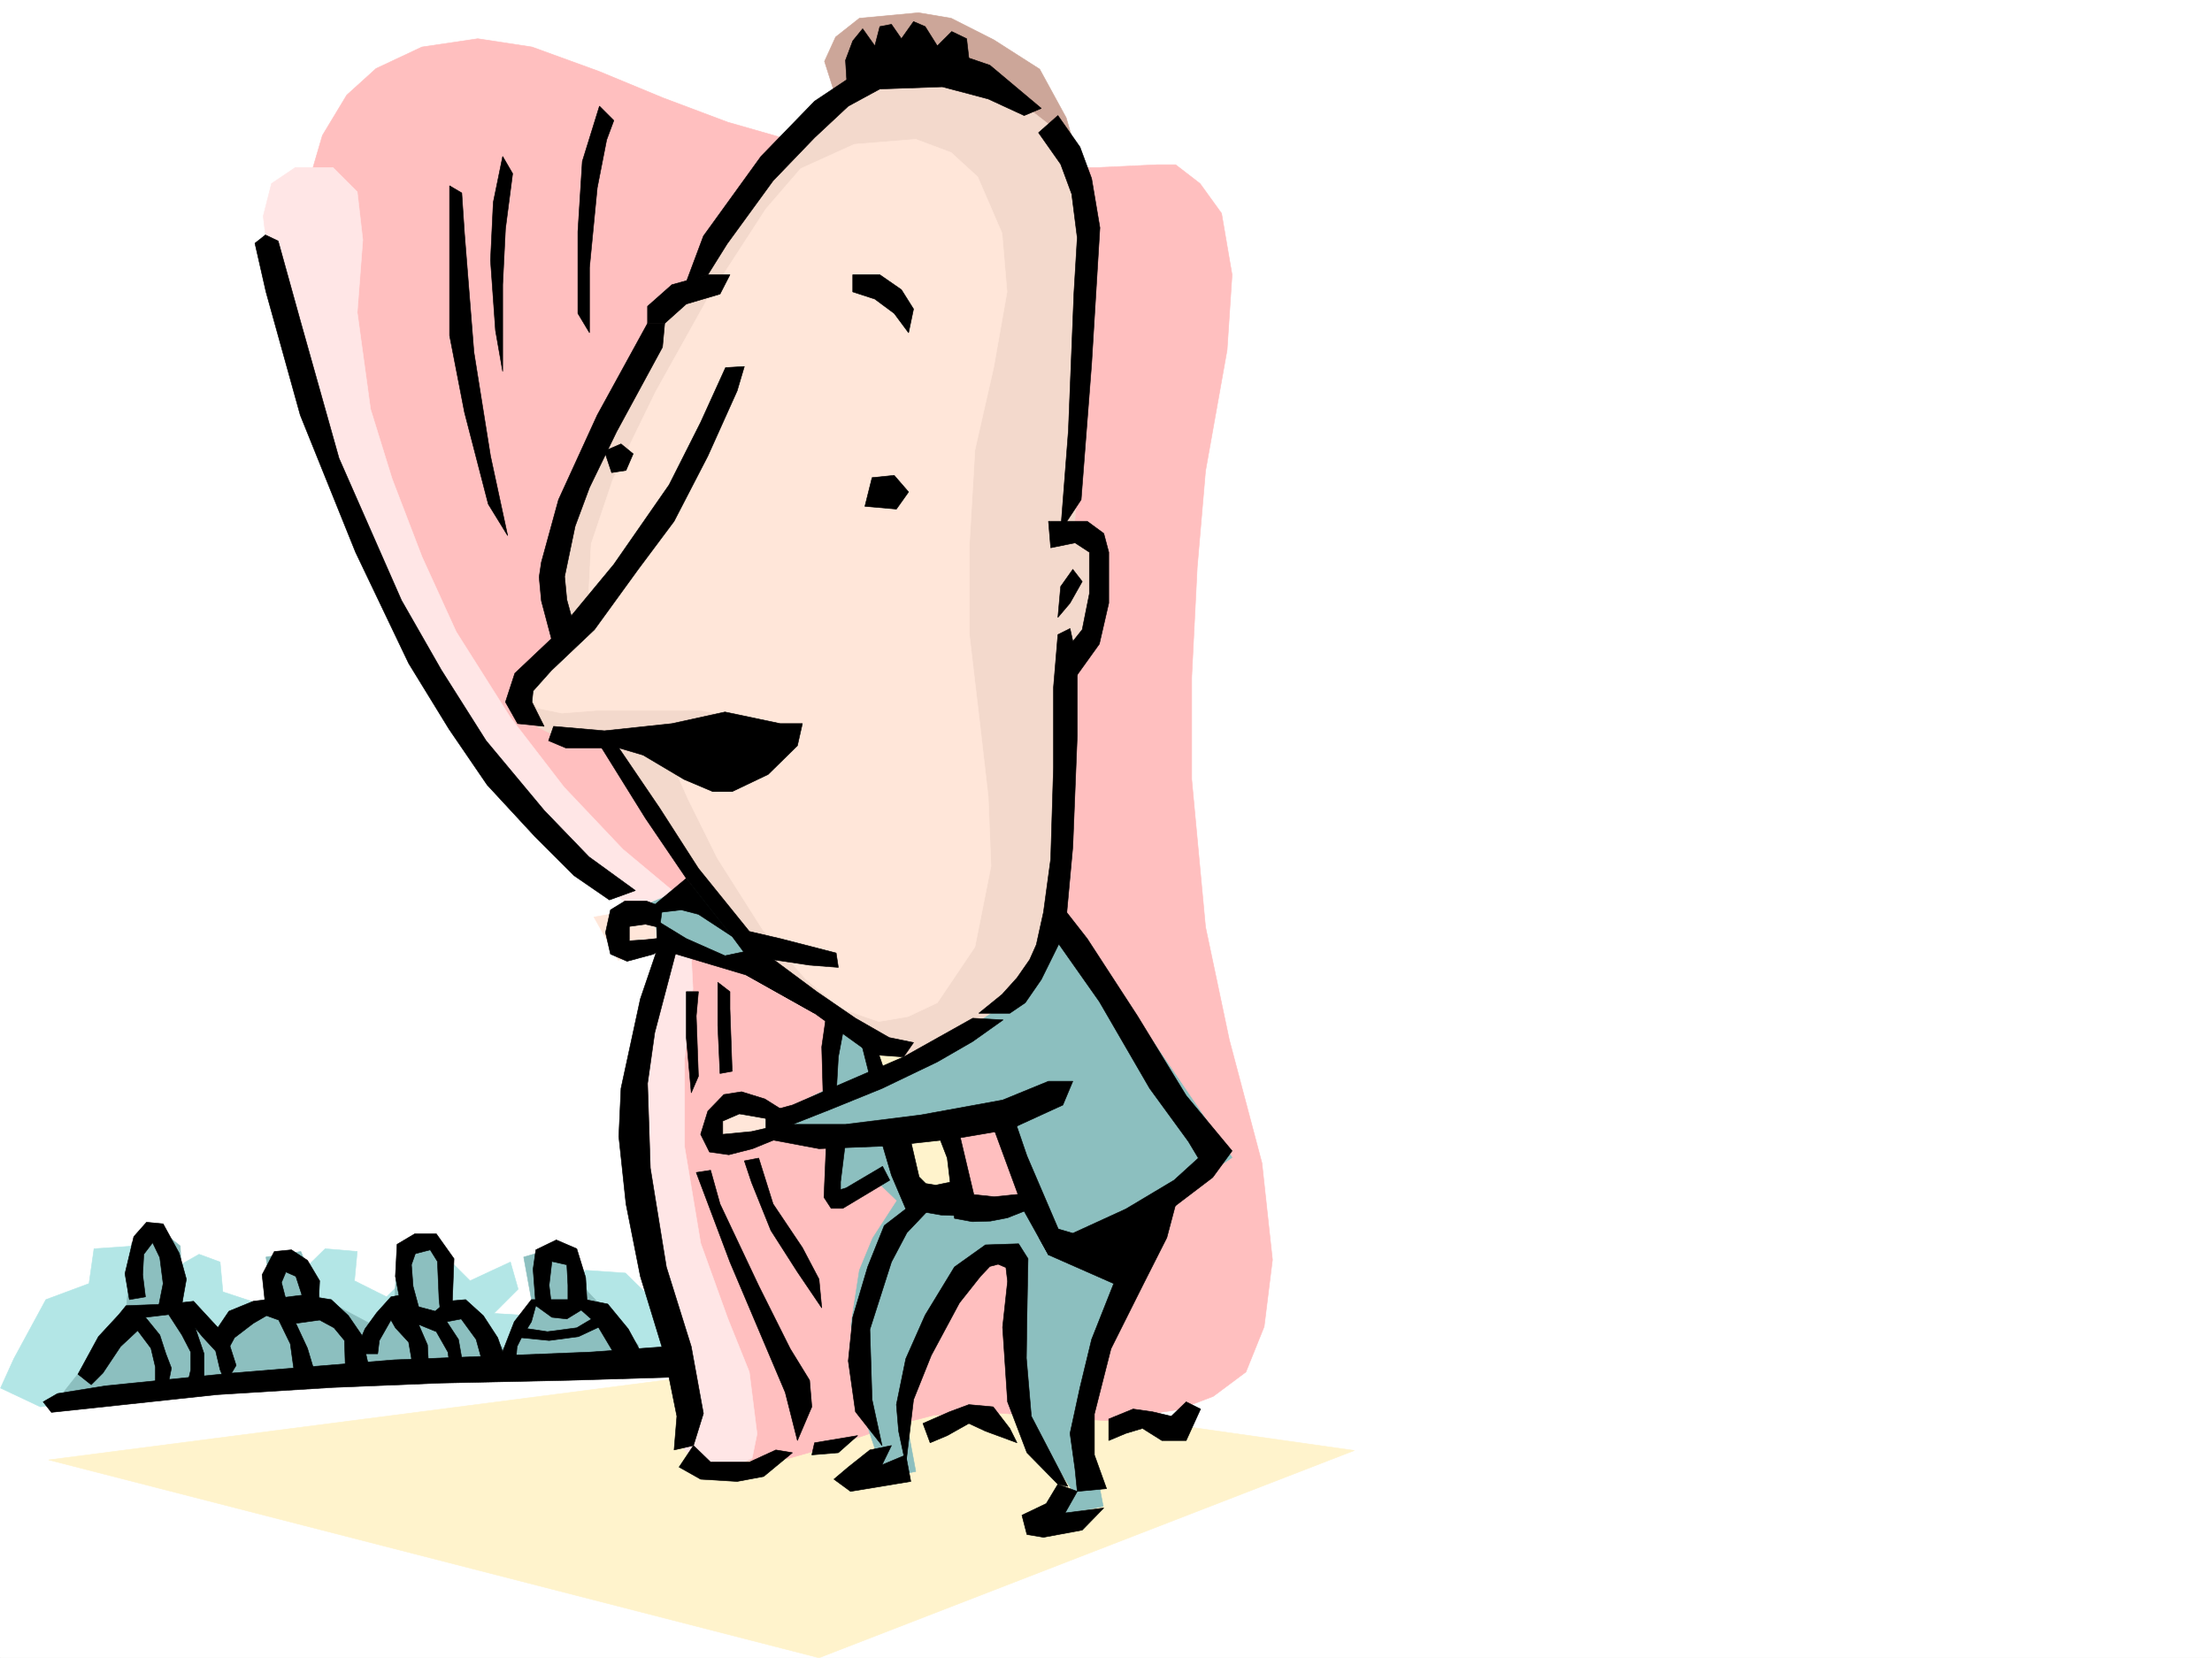 <svg xmlns="http://www.w3.org/2000/svg" width="2997.016" height="2246.297"><rect width="100%" height="100%" fill="#808080" stroke="none"/><defs><clipPath id="a"><path d="M0 0h2997v2244.137H0Zm0 0"/></clipPath><clipPath id="b"><path d="M65 1850h1770v394.137H65Zm0 0"/></clipPath><clipPath id="c"><path d="M65 1849h1771v395.137H65Zm0 0"/></clipPath></defs><path fill="#fff" d="M0 2246.297h2997.016V0H0Zm0 0"/><g clip-path="url(#a)" transform="translate(0 2.16)"><path fill="#fff" fill-rule="evenodd" stroke="#fff" stroke-linecap="square" stroke-linejoin="bevel" stroke-miterlimit="10" stroke-width=".743" d="M.742 2244.137h2995.531V-2.16H.743Zm0 0"/></g><g clip-path="url(#b)" transform="translate(0 2.16)"><path fill="#fff3cc" fill-rule="evenodd" d="m65.922 1975.988 972.535-125.824 796.469 113.078-725.27 280.895zm0 0"/></g><g clip-path="url(#c)" transform="translate(0 2.16)"><path fill="none" stroke="#fff3cc" stroke-linecap="square" stroke-linejoin="bevel" stroke-miterlimit="10" stroke-width=".743" d="m65.922 1975.988 972.535-125.824 796.469 113.078-725.27 280.895Zm0 0"/></g><path fill="#ffbfbf" fill-rule="evenodd" stroke="#ffbfbf" stroke-linecap="square" stroke-linejoin="bevel" stroke-miterlimit="10" stroke-width=".743" d="m418.84 244.922 17.984-61.426 32.961-54.66 39.688-35.973 62.207-29.207 75.66-11.222 73.43 11.222 90.671 32.961 86.922 35.973 87.66 32.96 112.375 32.18 105.649 18.727 141.617 10.48h142.363l79.414-3.714h25.453l33 25.453 29.208 40.43 14.234 83.164-6.727 101.855-29.246 164.027-11.222 130.32-7.508 149.087v138.53l18.73 199.997 32.219 152.805 44.223 167.035 14.23 131.062-11.258 90.633-24.715 61.426-44.18 32.965-47.234 17.984-98.14 14.977-159.606-11.262-73.43 3.754-57.671 14.976-72.688 24.75-65.922 18.688-57.714 3.754-25.454-7.469-21.738-87.66-62.172-247.152-10.515-123.594v-98.14l17.984-141.544-25.453-50.949-119.879-116.086-113.156-123.598-101.895-182.007-86.918-188.739-36.719-138.57-6.722-116.086Zm0 0"/><path fill="#ffe6e6" fill-rule="evenodd" stroke="#ffe6e6" stroke-linecap="square" stroke-linejoin="bevel" stroke-miterlimit="10" stroke-width=".743" d="m356.633 292.86 11.258-44.184 32.218-21.739h50.95l32.96 32.961 7.508 65.18-7.507 98.102 17.984 131.101 29.207 94.348 40.469 105.61 46.453 101.894 73.43 116.09 72.687 94.386 79.41 83.872 91.418 76.398v39.687l3.754 72.688-11.262 95.09v119.844l21.739 130.359 36.714 101.855 29.208 72.645 10.48 83.91-6.727 32.922-22.48 10.52-47.195-3.754-21.739-17.989-7.468-61.425-10.52-73.391-17.984-122.852-40.43-152.8 11.223-87.625 17.984-80.157 21.738-116.086-130.398-112.336-109.36-113.113-83.949-119.844-83.164-152.8-76.402-188.739-44.223-142.324Zm0 0"/><path fill="#b3e6e6" fill-rule="evenodd" stroke="#b3e6e6" stroke-linecap="square" stroke-linejoin="bevel" stroke-miterlimit="10" stroke-width=".743" d="m18.73 1841.063 43.438-80.118 58.457-21.738 6.762-47.195 54.664-3.75 17.984 50.945 69.676-39.688L298.215 1710l3.715 40.43 54.703 17.984 39.722-32.96 44.223-43.442 43.442 3.754-3.754 39.687 43.48 21.738 36.715-35.968 54.66-7.47 21.738 21.7L691.562 1710l10.477 36.715-32.96 32.922 47.976 3.012 76.402-61.426 53.957 3.754 44.184 43.437 17.984 90.633H505.758l-323.707 29.21-127.352 17.985L.742 1880.79zm0 0"/><path fill="#8cbfbf" fill-rule="evenodd" stroke="#8cbfbf" stroke-linecap="square" stroke-linejoin="bevel" stroke-miterlimit="10" stroke-width=".743" d="m87.664 1884.504 83.164-104.867 7.508-95.09 29.207-25.496 36.715 29.21 3.754 87.66 50.203 25.454 69.676-47.191-7.508-50.91 47.195-7.508 25.492 61.425 68.934 36.676 32.96-36.676 3.755-65.18 43.441-17.984 32.961 105.61 35.973 10.52 32.96 39.683 36.716-65.18-11.223-61.386 50.95-15.012 35.972 62.168 68.93 72.687-28.465 25.453-382.122 17.985-254.777 25.457-119.879 14.23zm785.203-657.625 95.172-40.43 490.742 73.39 210.555 308.579-101.895 68.934-94.425 262.125 11.257 86.921 10.48 54.66-86.917 17.989 47.23-35.973-72.687-113.078-7.504-90.633 3.75-68.933v-32.961l-36.715-10.48-72.684 61.425-28.464 80.156-14.977 65.14 14.977 80.157-95.172 17.985 40.469-47.196-29.207-86.879-3.754-83.91 11.261-72.644 17.946-43.442 33-50.91-22.48-21.738-65.18 25.453-3.754-76.398-61.465-18.731-18.73-21.7 72.687-35.972 11.262-109.324-239.762-98.14zm0 0"/><path fill="#ffbfbf" fill-rule="evenodd" stroke="#ffbfbf" stroke-linecap="square" stroke-linejoin="bevel" stroke-miterlimit="10" stroke-width=".743" d="m1277.477 1526.504 86.917-22.484 36.715 127.312-109.402-2.973zm0 0"/><path fill="#fff3cc" fill-rule="evenodd" stroke="#fff3cc" stroke-linecap="square" stroke-linejoin="bevel" stroke-miterlimit="10" stroke-width=".743" d="m1175.582 1402.906 7.504 57.676 68.934-43.441zm113.113 137.828 28.504 94.348-90.672-14.23-11.222-83.871zm0 0"/><path fill="#ffe6d9" fill-rule="evenodd" stroke="#ffe6d9" stroke-linecap="square" stroke-linejoin="bevel" stroke-miterlimit="10" stroke-width=".743" d="m884.871 1228.367-80.152 14.23 32.96 58.454 53.919-15.012zm178.336 275.653-83.95-17.985-21.698 40.469 10.48 32.18 69.676-17.95zm0 0"/><path fill="#cca699" fill-rule="evenodd" stroke="#cca699" stroke-linecap="square" stroke-linejoin="bevel" stroke-miterlimit="10" stroke-width=".743" d="m1132.14 130.32-15.015-47.195 15.016-32.961 32.218-25.453 80.157-7.469 44.18 7.469 57.714 29.207 62.168 39.727 35.973 65.882 17.984 61.426 7.508 54.703-32.219 62.168-50.945-25.492-73.434-83.871-83.164-65.922zm0 0"/><path fill="#f3d9cc" fill-rule="evenodd" stroke="#f3d9cc" stroke-linecap="square" stroke-linejoin="bevel" stroke-miterlimit="10" stroke-width=".743" d="m1240.762 101.113-76.403 11.223-39.726 47.191-119.88 123.598-119.882 174.54-87.66 163.28-47.195 119.844-3.754 80.117 18.73 47.192-58.457 76.402 21.742 40.469 43.438 21.699 54.703 3.012 164.102 247.152 119.882 113.113 80.153 47.196 50.207 21.699 156.593-101.856 29.207-72.648 25.497-123.594v-127.308l-7.508-79.414 25.492-54.66 29.207-80.157-7.469-62.168-35.972-25.453 17.988-239.723 3.715-134.035-7.469-95.129-47.195-72.687-65.22-50.91-72.648-21.739zm0 0"/><path fill="#ffe6d9" fill-rule="evenodd" stroke="#ffe6d9" stroke-linecap="square" stroke-linejoin="bevel" stroke-miterlimit="10" stroke-width=".743" d="m1157.594 195.5-72.688 32.96-47.191 54.665-80.156 123.594-68.934 123.594-58.453 119.843-29.207 86.88-3.754 76.401 7.508 22.442-94.43 98.14 17.988 25.458 32.961 6.761 47.192-3.754h141.62l72.688 14.977 43.442 17.984-159.567 29.211 25.453 57.672 39.727 80.152 62.168 98.106 57.71 65.922 47.196 39.683 51.688 17.989 39.726-6.766 39.688-18.687 50.945-75.66 21.742-109.364-3.754-94.387-10.48-91.375-14.977-127.312V737.035l7.469-127.347 25.496-112.336 17.984-101.856-6.765-79.41-32.961-76.402-35.973-32.961-47.933-17.989zm0 0"/><path fill-rule="evenodd" stroke="#000" stroke-linecap="square" stroke-linejoin="bevel" stroke-miterlimit="10" stroke-width=".743" d="m359.64 318.313-14.23 11.261 14.973 65.922 46.453 166.996 74.914 185.766 71.945 150.574 54.7 89.11 51.69 75.656 64.438 69.675 53.215 53.176 47.938 32.961 35.226-12.746-62.949-45.707-60.683-62.91-78.668-94.39-60.684-95.872-53.957-94.348-84.652-192.492-52.473-186.504-29.95-107.878Zm249.5-66.626v202.97l20.215 104.12 32.215 124.34 26.239 42.656-23.227-107.836-22.48-140.8-12.747-160.309-3.714-55.406Zm71.942-39.727-12.746 62.169-3.754 78.672 6.766 95.09 9.734 55.445V385.762l3.754-75.66 9.738-74.914zm131.102-68.151-23.223 74.918-5.984 95.128v110.848l15.718 26.2v-88.368l10.48-107.875 12.747-65.14 9.734-26.239zm65.179 271.16 32.965-29.207 48.715-13.492h29.953l-13.45 26.199-45.71 13.488-29.246 26.2h-23.227Zm278.004-42.699h36.715l29.207 20.214 16.461 26.2-6.727 32.218-19.472-26.199-26.235-19.469-29.949-9.738zm16.461 313.816 9.734-38.941 29.989-3.012 19.472 22.484-16.5 23.223zm-330.433-84.609-22.446 9.734 9.735 29.207 19.472-3.008 9.739-22.484zM1420.582 706.3h52.434l22.48 16.505 6.766 25.453v68.933l-12.746 55.403-49.461 68.933 3.007-59.195 23.227-29.207 9.734-48.68v-56.187l-19.468-12.707-32.961 6.722zm0 0"/><path fill-rule="evenodd" stroke="#000" stroke-linecap="square" stroke-linejoin="bevel" stroke-miterlimit="10" stroke-width=".743" d="m1433.328 836.66 3.754-41.953 16.461-23.227 12.746 16.461-16.5 29.25zM983.012 498.094l-33.703 74.136-42.696 84.649-74.957 107.879-78.668 95.09-55.445 52.433-12.707 38.985 16.46 29.207 35.974 3.715-16.5-32.922 1.523-15.016 24.71-27.684 58.458-55.441 59.195-81.645 48.68-65.18 45.707-88.363 39.727-88.367 9.738-32.96zm427.832-351.274-69.676-58.453-28.465-9.738-3.008-26.195-20.215-9.735-19.511 19.469-16.461-26.195-15.758-6.766-16.461 23.227-13.488-19.473-15.719 3.012-6.766 26.195-16.5-23.223-13.449 16.5-9.777 26.196 3.754 62.168 42.738-23.223 84.648-2.973 62.172 16.461 48.72 22.48zM750.016 984.188l68.933 6.019 91.38-9.734 71.94-15.758 74.918 15.758h29.989l-6.766 29.949-39.683 38.945-48.72 23.223H965.77l-38.942-16.5-55.445-32.922-32.961-9.734h-71.945l-23.227-9.778zm179.82 205.976-58.453 48.719 51.691-6.02 23.223 6.02 45.71 29.953zm-40.469 56.93 1.488 38.203 120.622 35.969 92.16 51.691-68.934-65.18-6.726-22.48-45.707 9.734-52.434-23.226zm0 0"/><path fill-rule="evenodd" stroke="#000" stroke-linecap="square" stroke-linejoin="bevel" stroke-miterlimit="10" stroke-width=".743" d="m809.176 1003.656 65.219 104.867 55.44 81.641 62.173 78.672 19.469 26.195 85.433 12.746 38.945 3.012-2.972-19.473-75.695-19.511-41.958-9.735-68.933-85.355-52.434-81.64-55.441-81.641zm346.191-901.058-51.73 34.488-72.649 74.875-77.926 107.879-23.226 62.168 29.207-9.738 26.238-41.954 62.168-85.394 56.188-58.414 45.707-42.7zm-405.351 773.75-16.5-62.168-3.012-32.22 3.012-20.214 23.226-84.652 52.434-114.602 68.187-124.336h23.227l-2.973 32.219-62.207 114.602-36.715 75.656-19.472 52.433-14.23 68.153 3.01 31.476 11.22 40.43zm0 0"/><path fill-rule="evenodd" stroke="#000" stroke-linecap="square" stroke-linejoin="bevel" stroke-miterlimit="10" stroke-width=".743" d="m1224.3 1432.117-42.737-3.012-77.926-56.148-92.16-51.691 16.5-35.97 78.671 58.415 52.434 35.973 45.707 26.195 32.961 6.766zm182.79-1252.336 29.992 42.66 14.977 40.47 7.503 59.155-4.496 74.918-7.507 186.504-10.477 135.563 27.723-41.957 14.23-184.239 11.223-184.277-11.223-66.668-15.758-42.656-29.949-42.7zm26.238 680.067-5.984 71.906v107.875l-3.75 124.34-9.739 71.902-9.734 44.184-8.992 20.214-17.246 24.75-20.254 22.446-31.434 25.492h41.953l20.957-14.23 21.739-31.477 32.218-65.18 10.481-114.562 6.02-150.574V895.82l-9.774-44.183zm-542.473 425.449-23.226 68.148-26.234 121.368-2.973 65.14 9.734 91.379 19.473 98.14 32.96 107.837 16.5 81.68-3.753 45.667 26.238-5.98 13.489-43.442-16.5-90.632-33.704-107.875-21.742-134.075-3.754-114.605 9.739-68.89 29.988-113.86zm0 0"/><path fill-rule="evenodd" stroke="#000" stroke-linecap="square" stroke-linejoin="bevel" stroke-miterlimit="10" stroke-width=".743" d="m1427.344 1213.39 45.672 58.415 68.187 104.867 65.965 107.879 62.168 74.875-26.238 35.972-56.184 42.696-77.93 45.668-88.402 16.5-12.746-23.223 9.734-16.46 35.973 10.476 71.945-32.961 65.18-38.942 32.96-29.953-13.491-22.48-52.434-71.907-68.187-117.613-62.172-88.363zm0 0"/><path fill-rule="evenodd" stroke="#000" stroke-linecap="square" stroke-linejoin="bevel" stroke-miterlimit="10" stroke-width=".743" d="m1341.91 1516.766 45.711 124.34 32.961 59.156 22.48-13.489-51.687-120.582-20.254-59.16zm0 0"/><path fill-rule="evenodd" stroke="#000" stroke-linecap="square" stroke-linejoin="bevel" stroke-miterlimit="10" stroke-width=".743" d="m1266.996 1526.504 16.461 42.695 9.738 81.64 24.004 4.458 24.711-.742 23.227-4.496 22.484-8.953 10.477-24.75-50.946 5.238-27.722-2.973-23.227-98.14zm0 0"/><path fill-rule="evenodd" stroke="#000" stroke-linecap="square" stroke-linejoin="bevel" stroke-miterlimit="10" stroke-width=".743" d="m1188.328 1526.504 19.473 65.883 19.469 45.707 47.976 8.25 37.457 1.488-12.746-48.68-32.219 6.723-13.488-2.227-8.992-8.992-14.235-61.43zm-68.191 7.469-3.754 88.402 9.734 14.977h15.758l63.656-38.2-9.734-18.73-49.426 29.207-7.504 2.23v-10.48l7.504-60.645zm0 0"/><path fill-rule="evenodd" stroke="#000" stroke-linecap="square" stroke-linejoin="bevel" stroke-miterlimit="10" stroke-width=".743" d="m1317.945 1379.684-93.644 52.433-150.613 65.18-35.973 9.734v35.934l71.941 13.488 95.133-3.754 88.406-9.734 74.953-12.746 71.907-32.922 13.488-32.219h-32.961l-62.168 25.453-110.89 20.215-101.934 12.746h-71.903l49.461-19.473 71.903-29.207 74.918-35.972 47.976-27.68 41.211-29.25zm-388.109-35.973v62.168l6.726 74.918 9.735-22.485-2.969-81.64 2.969-32.961zm42.699-12.707v58.414l3.012 65.18 16.46-3.012-3.01-84.649v-23.226zm0 0"/><path fill-rule="evenodd" stroke="#000" stroke-linecap="square" stroke-linejoin="bevel" stroke-miterlimit="10" stroke-width=".743" d="m1119.395 1376.672-6.024 41.953 2.27 80.898 17.242-14.972 2.973-52.434 6.765-35.973zm45.707 29.207 16.46 65.18 20.254-9.735-16.5-48.68zM1027.977 1569.2l19.472 62.132 39.727 59.195 22.48 42.7 3.715 38.941-32.96-48.68-35.934-56.187-26.235-65.18-9.734-29.207zm-84.649 19.472L988.996 1710l45.707 107.836 29.246 68.934 16.461 65.14 19.512-45.668-3.012-35.972-26.234-42.696-42.7-85.355-52.43-110.887-12.75-45.672zm283.942 49.422-29.207 22.484-22.481 56.149-20.215 68.187-6.023 59.16 9.738 68.895 35.969 45.707-13.488-62.168-2.973-95.133L1207.8 1710l20.958-39.687 28.504-29.989zm274.992 313.816 23.226-9.734 22.48-6.727 26.196 16.461h33.004l19.469-42.695-19.469-9.738-20.254 19.511-25.457-6.02-26.234-3.753-32.961 13.488zm-251.766-23.183 9.734 26.195 23.227-9.734 29.246-16.461 22.485 10.476 42.695 15.719-9.734-19.473-22.485-29.207-32.96-3.012-26.235 9.739zm-146.859 26.195 58.453-9.734-26.234 23.222-35.934 2.973zm-183.535 32.961 29.207 16.46 49.46 3.013 35.934-6.727 38.984-32.219-22.484-3.754-35.973 16.5h-52.433l-23.223-22.48zm258.488-23.227-29.246 23.227-19.473 16.46 22.484 16.5 81.68-13.488-6.766-35.972-32.218 13.488 12.75-26.195zm254.738 46.454-15.758 26.195-32.96 15.758 6.765 26.199 22.48 3.75 52.434-9.735 29.207-29.988-52.434 6.762 16.5-29.207zm0 0"/><path fill-rule="evenodd" stroke="#000" stroke-linecap="square" stroke-linejoin="bevel" stroke-miterlimit="10" stroke-width=".743" d="m1227.27 1984.871-9.735-45.668-3.012-35.972 12.747-62.168 26.238-59.157 39.687-65.18 41.993-29.952 44.925-1.485 12.746 20.215-1.484 79.41-.746 55.406 6.726 78.668 49.461 95.094-13.488-2.973-41.953-42.699-26.238-68.933-6.723-101.11 6.723-62.172-2.227-18.726-10.52-4.457-11.222 2.969-12.746 13.492-28.465 35.93-38.2 71.163-24.007 59.942zm193.312-284.609 88.402 38.945-29.949 75.66-15.758 65.14-13.488 62.169 6.766 48.719 3.007 29.949 39.688-3.754-16.46-45.707v-55.406l22.444-88.403 42.735-85.355 32.96-65.18 16.462-62.168-104.868 52.43zm-358.156-194.754-26.2-16.461-31.472-9.738-23.969 3.754-21.742 22.445-9.734 31.473 11.964 23.968 26.235 3.754 32.219-8.25 32.96-13.488-5.238-16.461-29.207 6.723-38.984 3.753v-17.984l22.484-9.734 34.485 5.98 20.96 5.238zm-164.809-276.36-21.738-8.25h-29.207l-19.512 11.965-6.726 30.73 6.726 29.208 22.485 9.738 35.968-9.738 14.977-9.735 1.523-12.746-27.718 3.012-21.743 1.484v-19.472l21.743-3.008 19.468 4.496zM69.676 1913.71l91.418-9.733 132.625-14.235 156.597-9.734 146.86-5.985 174.539-3.754 149.129-4.496-17.985-41.171-103.421 7.468-265.215 10.516-220.29 17.95-170.828 17.241-65.18 10.48-19.472 11.22zm105.648-152.765-5.98-35.226 11.965-50.168 17.242-19.469 22.48 2.227 21.742 39.687 9.735 35.23-6.02 33.704-31.437 2.226 5.98-29.949-4.496-35.191-9.734-20.254-12.004 15.758-1.488 27.722 3.753 29.95zm184.316 8.211-4.495-41.914 16.5-31.476 23.226-2.266 21.7 14.23 16.5 27.723-2.266 45.707-17.95-5.98-3.753-20.254-8.25-25.453-13.489-5.985-5.98 14.235 9.734 37.457zm185.805 12.004-9.734-51.687 2.266-43.442 23.968-14.23h29.207l23.97 33.703-2.231 57.672-15.715 17.984-2.27-20.215-2.226-51.687-9.778-15.758-20.214 5.277-5.239 14.977 2.227 29.207 7.508 27.723zm180.563-12.004-3.715-49.422 3.715-26.234 27.722-13.45 27.723 11.962 12.004 38.945 2.266 38.2-26.235 3.753v-31.473l-1.484-27.683-20.254-4.496-3.754 32.18 3.754 31.472zm0 0"/><path fill-rule="evenodd" stroke="#000" stroke-linecap="square" stroke-linejoin="bevel" stroke-miterlimit="10" stroke-width=".743" d="m105.648 1862.059 27.723-50.946 27.723-29.953 9.734-12.004 57.711-2.226 33.703-3.754 45.711 49.422 11.965 37.457-14.234 23.968-7.47-17.984-6.019-25.457-17.988-19.469-9.734-11.965 12.004 35.188v41.957l-21.739-4.496 3.75-15.758v-23.969l-12-23.187-17.949-27.723-31.476 3.754 19.472 23.969 8.25 25.453 7.469 19.473-5.98 29.953-15.72-5.985v-25.453l-6.023-25.492-17.984-23.969-23.227 21.739-23.968 35.933-15.72 15.758zm374.618-27.723 14.23-33.703 15.758-21.738 19.473-21.704 20.214-3.75 17.243 17.243 22.484 5.98 15.719-13.488 25.492-2.23 23.969 21.703 19.472 29.949 10.516 29.988-29.988 7.469-9.739-35.188-20.214-27.722-19.508 3.753 15.758 23.97 5.98 33.702h-17.984l-2.23-16.5-15.759-27.683-23.968-9.735 12.003 27.68 2.231 41.957-25.453-3.754 1.484-20.215-3.754-21.699-17.984-19.473-5.984-10.52-15.758 27.724-2.227 17.984zm0 0"/><path fill-rule="evenodd" stroke="#000" stroke-linecap="square" stroke-linejoin="bevel" stroke-miterlimit="10" stroke-width=".743" d="m872.867 1840.32-21.699-39.687-27.723-33.703-29.988-5.985h-73.43l-23.226 29.953-23.969 61.426h25.453l2.27-27.722 5.98-12.004 13.492-21.7 5.98-21.742 21.743 15.758 20.254 2.23 19.469-11.964 20.214 17.945 23.227 38.945zm-373.129 12.004L490 1808.883l-17.984-26.234-23.227-21.704-39.687-6.02-65.961 8.25-32.961 13.49-21.7 32.218 19.473 21.699 9.735-17.984 25.453-19.473 17.988-10.477 16.5 5.98 15.719 32.22 6.02 43.441 27.722-2.23-10.52-35.227-15.718-33.707 32.218-4.496 19.473 10.52 14.234 17.203 1.524 49.421zm0 0"/><path fill-rule="evenodd" stroke="#000" stroke-linecap="square" stroke-linejoin="bevel" stroke-miterlimit="10" stroke-width=".743" d="m706.535 1812.598 37.461 3.754 39.723-5.239 35.23-16.46-9.773-12.005-27.723 16.5-39.687 5.239-35.23-5.239zm0 0"/></svg>
